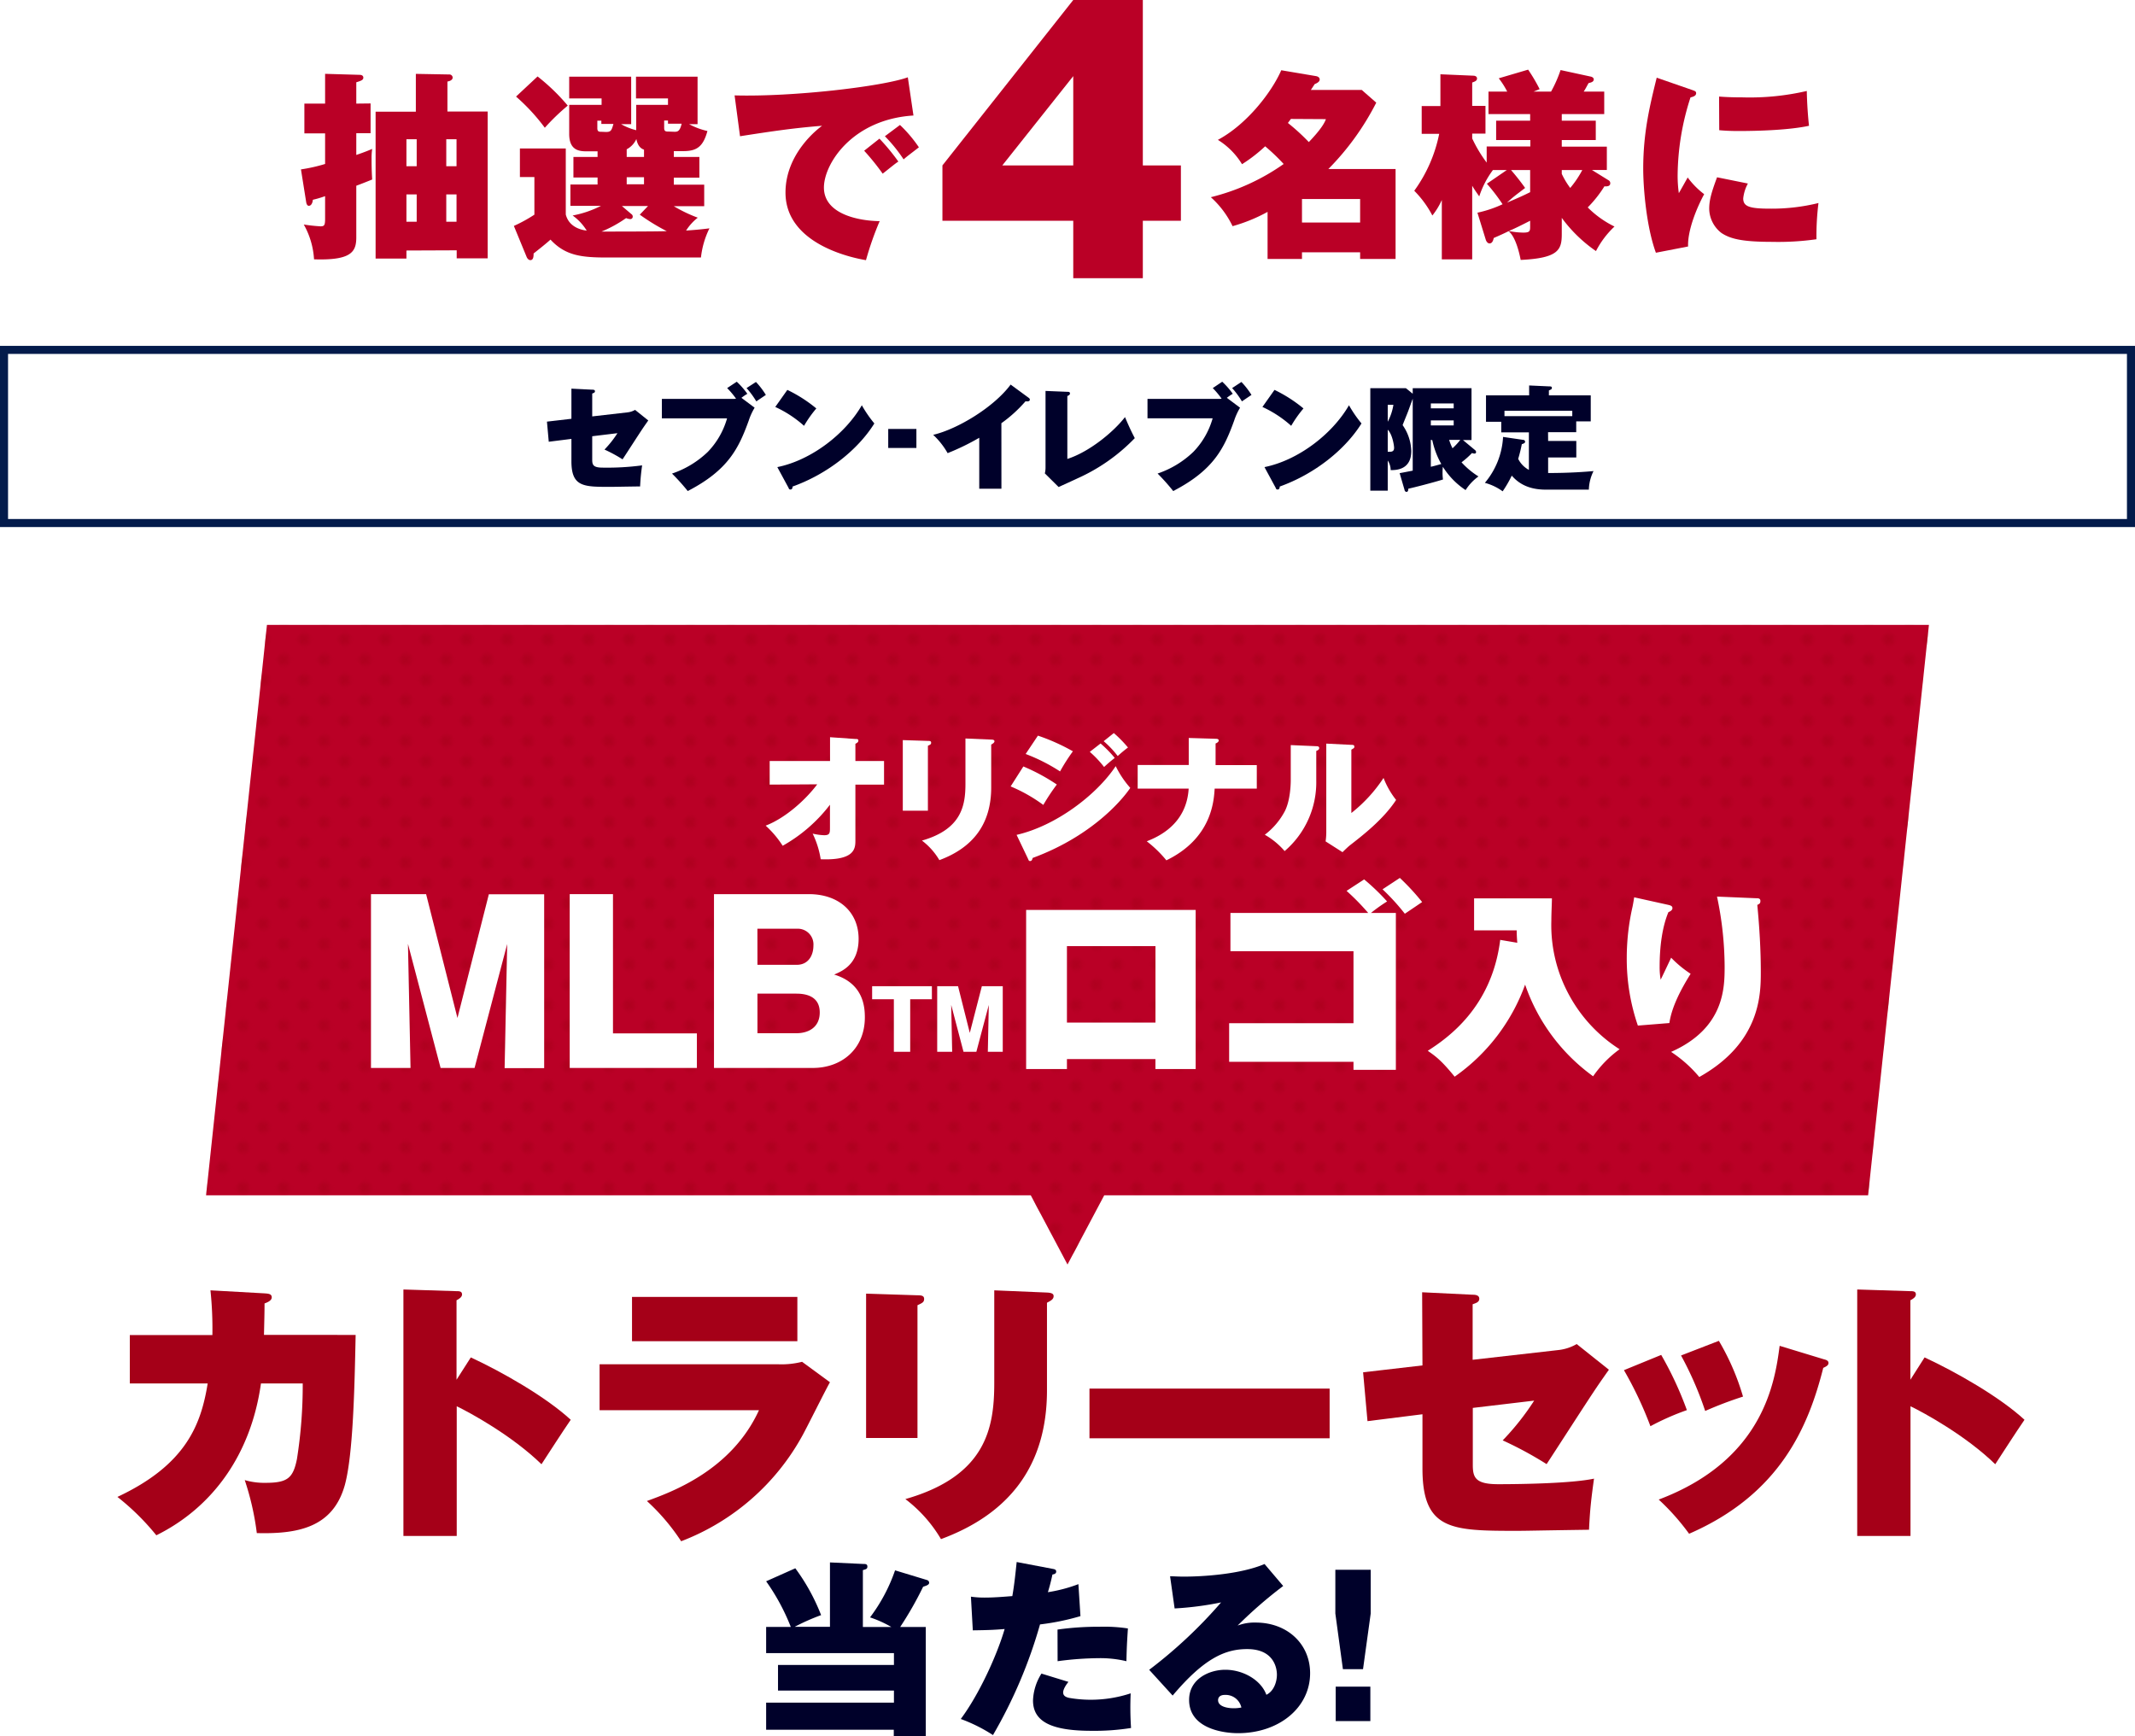 <svg xmlns="http://www.w3.org/2000/svg" xmlns:xlink="http://www.w3.org/1999/xlink" viewBox="0 0 530.56 431.49"><defs><style>.cls-1,.cls-9{fill:none;}.cls-2{fill:#a50018;}.cls-3{isolation:isolate;}.cls-4{fill:#ba0026;}.cls-5{mix-blend-mode:multiply;opacity:0.5;}.cls-6{fill:url(#Unnamed_Pattern_2);}.cls-7{fill:#00012a;}.cls-8{fill:#fff;}.cls-9{stroke:#031b4b;stroke-width:2px;}</style><pattern id="Unnamed_Pattern_2" data-name="Unnamed Pattern 2" width="6.82" height="6.82" patternTransform="translate(60.52 -12.75) rotate(-45) scale(1.02)" patternUnits="userSpaceOnUse" viewBox="0 0 6.82 6.82"><rect class="cls-1" width="6.82" height="6.82"/><circle class="cls-2" cx="3.41" cy="3.41" r="1.35"/></pattern></defs><g class="cls-3"><g id="レイヤー_2" data-name="レイヤー 2"><g id="text"><polygon class="cls-4" points="479.35 155.3 66.34 155.3 51.21 297.07 256.15 297.07 265.28 314.27 274.41 297.07 464.23 297.07 479.35 155.3"/><g class="cls-5"><polygon class="cls-6" points="479.35 155.3 66.34 155.3 51.21 297.07 256.15 297.07 265.28 314.27 274.41 297.07 464.23 297.07 479.35 155.3"/></g><path class="cls-7" d="M142,96.59l5.17.26c.25,0,.68,0,.68.39s-.43.45-.68.57v5.68l8.73-1a4.82,4.82,0,0,0,1.92-.62l3.28,2.63c-.2.28-1.07,1.52-1.24,1.78-.85,1.24-4.41,6.78-5.15,7.88a36.51,36.51,0,0,0-4.49-2.43,25.61,25.61,0,0,0,3.22-4.07l-6.27.76v5.8c0,1.3.22,2,2.6,2a65.54,65.54,0,0,0,9.8-.56c-.28,2.06-.39,3.13-.5,5.23-5.71.08-6.33.11-7.44.11C145,121,142,121,142,114.62v-5.54l-5.63.71-.45-5,6.08-.71Z"/><path class="cls-7" d="M183.09,94.87a19.6,19.6,0,0,1,2.63,3,13,13,0,0,0-1.47,1l3.28,2.46a15.18,15.18,0,0,0-1.47,3.22c-2.49,6.84-5.06,12.27-15.15,17.49A51.44,51.44,0,0,0,167,117.7a23.82,23.82,0,0,0,8.9-5.4,19.77,19.77,0,0,0,4.78-8.33h-16.2V99.14h17.55a3.92,3.92,0,0,0,.88-.06,20.78,20.78,0,0,0-2.21-2.63Zm4.77.06a19.28,19.28,0,0,1,2.46,3.22c-.5.34-1.8,1.21-2.37,1.61a21.14,21.14,0,0,0-2.43-3.31Z"/><path class="cls-7" d="M195.66,96.9a35.12,35.12,0,0,1,7.2,4.61,29.72,29.72,0,0,0-3.05,4.32,28.41,28.41,0,0,0-7.15-4.69Zm-2.49,19.19c8.36-1.69,16.84-8.17,21-15.37a30.65,30.65,0,0,0,3.11,4.52c-4.07,6.53-11.65,12.58-20.32,15.68,0,.31-.09.74-.51.74s-.4-.23-.51-.45Z"/><path class="cls-7" d="M227.73,111.34h-7V106.6h7Z"/><path class="cls-7" d="M248.86,121.46h-5.51V108.8a59.32,59.32,0,0,1-7.86,3.82,18.87,18.87,0,0,0-3.59-4.55c6.08-1.42,15.12-6.9,19.25-12.49l4.46,3.27c.23.17.31.29.31.46,0,.5-.62.48-1.07.42a34.1,34.1,0,0,1-6,5.45Z"/><path class="cls-7" d="M265.24,97.38c.28,0,.65,0,.65.4s-.42.54-.65.65v15.63c5.49-1.76,11.5-6.73,14.33-10.4.57,1.35,1.3,3.08,2.43,5.23a45.6,45.6,0,0,1-14.24,10c-.77.37-4,1.84-4.69,2.15l-3.42-3.39a6.07,6.07,0,0,0,.17-1.53V97.16Z"/><path class="cls-7" d="M303.73,94.87a19.5,19.5,0,0,1,2.62,3,13,13,0,0,0-1.47,1l3.28,2.46a15.77,15.77,0,0,0-1.47,3.22c-2.48,6.84-5.06,12.27-15.14,17.49a51.7,51.7,0,0,0-3.88-4.35,23.82,23.82,0,0,0,8.9-5.4,19.67,19.67,0,0,0,4.78-8.33H285.16V99.14h17.55a3.87,3.87,0,0,0,.87-.06,22.16,22.16,0,0,0-2.2-2.63Zm4.77.06A19.84,19.84,0,0,1,311,98.15c-.51.34-1.81,1.21-2.37,1.61a20.36,20.36,0,0,0-2.44-3.31Z"/><path class="cls-7" d="M316.72,96.9a35.12,35.12,0,0,1,7.2,4.61,29.72,29.72,0,0,0-3.05,4.32,28.41,28.41,0,0,0-7.15-4.69Zm-2.49,19.19c8.36-1.69,16.84-8.17,21-15.37a30.65,30.65,0,0,0,3.11,4.52c-4.07,6.53-11.65,12.58-20.32,15.68,0,.31-.09.74-.51.74s-.4-.23-.51-.45Z"/><path class="cls-7" d="M366.61,111.91a.6.6,0,0,1,.2.48c0,.23-.17.34-.42.34a1.76,1.76,0,0,1-.59-.14,20.94,20.94,0,0,1-2.6,2.31,19.83,19.83,0,0,0,4.21,3.51,12.31,12.31,0,0,0-3.2,3.39,19.11,19.11,0,0,1-5.65-5.79,11,11,0,0,0-.08,1.44,12.23,12.23,0,0,0,.11,1.72c-2.43.76-7.26,2-8.62,2.29,0,.4-.08.79-.45.79a.53.53,0,0,1-.48-.48l-1.22-4.18c.37-.06.65-.11,3.25-.62V99.11c-.17.42-.93,2.54-1.1,3-.08.26-1.21,3-1.41,3.54a11.82,11.82,0,0,1,2.15,6.44c0,4.75-3.88,4.75-5.12,4.75a4.3,4.3,0,0,0-.73-2.38v7.49h-4.33V96.48h8.85l1.69,1.38V96.48h14.61v12.89h-2.12Zm-21.75-11.3v4.21a13.36,13.36,0,0,0,1.41-4.21Zm0,11.67c.22,0,.36,0,.53,0,.91,0,1.05-.48,1.05-1s-.4-3.3-1.58-4.49Zm10.71-10.8h5.68v-1.21h-5.68Zm5.68,3h-5.68v1.25h5.68Zm-5.68,4.84V116c.14,0,1.63-.4,2.6-.68a20.81,20.81,0,0,1-2.24-5.93Zm4.55,0a13,13,0,0,0,.84,2.09,15.76,15.76,0,0,0,1.93-2.09Z"/><path class="cls-7" d="M384.72,109.59h7v4.1h-7v3.87c5.54,0,9.3-.31,11.28-.48a11,11,0,0,0-1.16,4.61H384.1c-5,0-7.26-2.18-8.42-3.48a28.9,28.9,0,0,1-2.26,3.9A13.44,13.44,0,0,0,369,120a19.26,19.26,0,0,0,4.52-11.41l5,.73a.49.49,0,0,1,.48.45c0,.31-.28.46-.82.62a36.77,36.77,0,0,1-.9,3.65,6.24,6.24,0,0,0,2.66,2.74v-9.32h-6.87v-2.63h-3.79V98.26H380V95.8l5,.23c.31,0,.65,0,.65.36s-.2.4-.74.65v1.22h10.4v6.47H391.7v2.69h-7Zm6-6.16V102.1H373.87v1.33Z"/><path class="cls-8" d="M117.93,265.42h-8.44l-8.11-30.84.64,30.84H92.19v-43.2h13.7L113.68,253l7.8-30.74h13.75v43.2H125.4l.64-30.84Z"/><path class="cls-8" d="M141.58,265.42v-43.2h10.75v34.61h20.85v8.59Z"/><path class="cls-8" d="M177.43,265.42v-43.2H201c7.47,0,12.37,4.46,12.37,11.12,0,6.4-4.2,8.06-6.08,8.87,7.31,2.2,7.63,8.11,7.63,10.64,0,7.79-5.69,12.57-12.95,12.57Zm10.8-25.63H198c2.85,0,4.14-2.31,4.14-4.78a3.9,3.9,0,0,0-4.14-4.19h-9.78Zm0,17h9.67c3,0,5.81-1.45,5.81-5.16,0-3.93-3.23-4.68-5.81-4.68h-9.67Z"/><path class="cls-8" d="M226.19,261.41h-4.06V248.34h-5.4V245.1h14.85v3.24h-5.39Z"/><path class="cls-8" d="M242.63,261.41h-3.19l-3.06-11.65.24,11.65H232.9V245.1h5.18L241,256.71,244,245.1h5.19v16.31h-3.71l.24-11.65Z"/><path class="cls-8" d="M265.14,263.22v2.47H255V226.14h42.13v39.55h-10v-2.47Zm22-9.08v-19h-22v19Z"/><path class="cls-8" d="M339,218.56a55.09,55.09,0,0,1,5.7,5.48,39.72,39.72,0,0,0-4,2.85h6.18v39H336.35v-2h-30.9V254.3h30.9V236.4H305.77v-9.51H340a58,58,0,0,0-5.37-5.48Zm8.87-.37a57.91,57.91,0,0,1,5.54,6c-.33.22-2.85,1.94-4.3,2.9a54.68,54.68,0,0,0-5.54-6.07Z"/><path class="cls-8" d="M377.05,234.31c-.09-1.25-.14-2.08-.14-3.09H366.32v-7.94h19.34c0,1.21-.14,3.54-.14,5.52A36.25,36.25,0,0,0,390,247.42a36.68,36.68,0,0,0,12.48,13.35,27.84,27.84,0,0,0-6.58,6.72A46.85,46.85,0,0,1,379,244.71a47.68,47.68,0,0,1-17.51,22.88c-3.2-3.92-4.6-5-6.68-6.43,4.89-3.15,15.92-10.74,18-27.57Z"/><path class="cls-8" d="M414.54,224.88c.63.15,1.07.29,1.07.82s-.58.83-1,1c-1.5,3.58-2.18,8.37-2.18,13.54a18.48,18.48,0,0,0,.25,3.24c.29-.53,1.74-3.62,2.61-5.46a27.78,27.78,0,0,0,4.84,4c-2.42,3.87-4.7,8.23-5.28,12.24l-7.83.63a51,51,0,0,1-2.76-17.07,57.12,57.12,0,0,1,1.45-12.53c.24-1.26.29-1.6.39-2.28Zm21.87-1.64c.48,0,1.06,0,1.06.67s-.29.73-.77,1c.53,5.51.87,11.08.87,16.59s0,17.61-15.29,26.17a31.87,31.87,0,0,0-7-6.24c13.3-5.9,13.3-16,13.3-21.28a85.22,85.22,0,0,0-1.89-17.32Z"/><path class="cls-8" d="M191.27,195v-5.87h15v-5.91l6.3.44c.44,0,.74,0,.74.4s-.33.57-.74.8v4.27h7.12V195h-7.12v13.89c0,2-.16,5-8.62,4.66a22.54,22.54,0,0,0-2-6.37,14.54,14.54,0,0,0,2.85.4c1.45,0,1.45-.57,1.45-2V200a38.37,38.37,0,0,1-11.75,10.2,24.65,24.65,0,0,0-4.23-5c5-1.92,10-6.51,12.82-10.27Z"/><path class="cls-8" d="M230.59,184.14c.43,0,.8,0,.8.44s-.2.47-.8.77v16.14h-6.24V183.94Zm15.73-.33c.54,0,.81.13.81.43s-.37.57-.81.81v10.64c0,9.19-4.59,15-12.88,18.08a16.68,16.68,0,0,0-4.33-4.86c9.87-2.82,10.81-8.73,10.81-14.13V183.54Z"/><path class="cls-8" d="M254.31,190.49a48,48,0,0,1,8.32,4.49,50.1,50.1,0,0,0-3.36,5.07,39,39,0,0,0-8.12-4.6Zm-1.68,17c9.7-2.21,19.86-9.89,24.63-17.08a23.94,23.94,0,0,0,3.62,5.41c-2.62,3.86-10.4,12.31-24.26,17.41-.06.27-.2.77-.6.77s-.37-.2-.57-.6Zm5.3-24.66a50,50,0,0,1,8.69,3.89,48.07,48.07,0,0,0-3.19,5,44.51,44.51,0,0,0-8.55-4.33Zm15.57,1.95a29.5,29.5,0,0,1,3.52,3.59c-1.2.94-1.61,1.31-2.65,2.25a26.34,26.34,0,0,0-3.55-3.76Zm3.29-2.59a30.79,30.79,0,0,1,3.52,3.59,32.22,32.22,0,0,0-2.55,2.12,23.81,23.81,0,0,0-3.49-3.69Z"/><path class="cls-8" d="M295.41,183.41l6.67.2c.41,0,.78.06.78.43s-.51.64-.78.74v5.37h10.24V196H301.85c-.2,3.12-.74,12.35-12,17.82a29.45,29.45,0,0,0-4.87-4.73c2.49-1,9.87-4,10.41-13.09H282.72v-5.87h12.69Z"/><path class="cls-8" d="M327,185.45c.5,0,.83.07.83.47s-.37.57-.73.71v7.45a22.47,22.47,0,0,1-7.86,17.44,18.73,18.73,0,0,0-4.93-4.06,17.78,17.78,0,0,0,5-5.9c1.38-2.75,1.45-6.81,1.45-7.72v-8.66Zm8.82-.33c.37,0,.74,0,.74.43s-.14.37-.74.77v15.74a36.7,36.7,0,0,0,8-8.72,20.78,20.78,0,0,0,3.12,5.47c-3.19,4.9-8.56,9-11.51,11.3-.5.41-1.11,1-1.81,1.68l-4.2-2.68a16.26,16.26,0,0,0,.17-2.12V184.81Z"/><path class="cls-2" d="M65.74,321.44c1,.07,1.79.14,1.79,1s-1.24,1.3-1.79,1.51c0,2.33-.07,4.66-.14,7.82H88.38c-.27,13.1-.62,29.64-2.67,37.25-2.89,10.43-11.32,12.28-21.89,12a68.09,68.09,0,0,0-3-13.17,17.21,17.21,0,0,0,5.15.68c5.48,0,6.86-1.16,7.82-5.9a117.57,117.57,0,0,0,1.44-18.8H64.85c-2.47,17.64-12,30.81-26,37.74a60.61,60.61,0,0,0-9.67-9.54c17.08-8,20.78-18,22.43-28.2H32.26V331.8H52.78a92.29,92.29,0,0,0-.48-11.11Z"/><path class="cls-2" d="M117,337.36c7.82,3.63,18.66,9.81,24.83,15.5-1.85,2.68-5.62,8.51-7.27,11.05-7.34-7.14-17.77-12.83-21.06-14.41v32.24H100.25V320.48l13,.41c.89,0,1.57,0,1.57.83,0,.68-.82,1.16-1.37,1.44v19.75Z"/><path class="cls-2" d="M193.55,339.07a20.56,20.56,0,0,0,5.77-.62l6.93,5.08c-1.17,2.06-5.77,11.32-6.8,13.17a57.94,57.94,0,0,1-30.18,26.35,52.08,52.08,0,0,0-8.51-10c6.18-2.26,21-7.61,27.85-22.57H149V339.07Zm4.6-16.74v11H157.06v-11Z"/><path class="cls-2" d="M228,321.92c.9,0,1.65.07,1.65.89s-.41,1-1.65,1.58v33H215.23V321.51Zm32.18-.68c1.1.06,1.65.27,1.65.89,0,.82-.76,1.16-1.65,1.64v21.75c0,18.8-9.4,30.74-26.34,37a34.45,34.45,0,0,0-8.85-9.95c20.17-5.76,22.09-17.84,22.09-28.88v-23Z"/><path class="cls-2" d="M330.42,345.11v12.35H270.74V345.11Z"/><path class="cls-2" d="M353.41,321.17l12.55.61c.62,0,1.65.07,1.65,1s-1,1.1-1.65,1.38v13.79l21.2-2.41a11.55,11.55,0,0,0,4.66-1.5l8,6.38c-.48.68-2.61,3.7-3,4.32-2.06,3-10.7,16.46-12.48,19.14a91.68,91.68,0,0,0-10.91-5.9,64.33,64.33,0,0,0,7.82-9.88L366,349.91V364c0,3.15.55,4.87,6.31,4.87,6,0,18.32-.21,23.81-1.38-.69,5-1,7.62-1.24,12.7-13.86.2-15.36.27-18,.27-16.19,0-23.39-.14-23.39-15.5V351.49l-13.66,1.71-1.09-12.14,14.75-1.71Z"/><path class="cls-2" d="M412.82,336.74a86.64,86.64,0,0,1,6.38,13.72,63.42,63.42,0,0,0-9.06,4,93,93,0,0,0-6.58-13.93Zm40.47,1.1c.55.13,1.1.34,1.1.89s-.41.82-1.3,1.23c-3.71,14.69-10.77,31.42-33.34,41.23a56.89,56.89,0,0,0-7.55-8.5c26-9.81,28.88-29.16,30.05-38.21Zm-26.14-4.6a60.48,60.48,0,0,1,6,13.86,95.08,95.08,0,0,0-9.4,3.57,84,84,0,0,0-6-13.79Z"/><path class="cls-2" d="M478.27,337.36c7.82,3.63,18.66,9.81,24.83,15.5-1.85,2.68-5.62,8.51-7.27,11.05-7.34-7.14-17.77-12.83-21.06-14.41v32.24H461.53V320.48l13,.41c.89,0,1.58,0,1.58.83,0,.68-.82,1.16-1.37,1.44v19.75Z"/><path class="cls-7" d="M206.25,404.31v-16l8.18.38c.61,0,1.12,0,1.12.65s-.42.66-1.12.89v14.12h7.06a28.33,28.33,0,0,0-5.28-2.38,42.1,42.1,0,0,0,6.22-11.69l8,2.43a.7.7,0,0,1,.47.65c0,.56-.79.75-1.5,1a86.63,86.63,0,0,1-5.7,10h6.36v27.18h-7.95v-1.64H190.39v-6.74h31.76v-3H193.34v-6.36h28.81v-2.95H190.39v-6.5h6.13A52.78,52.78,0,0,0,190.39,393l7.25-3.23a49.89,49.89,0,0,1,6.41,11.64,52.07,52.07,0,0,0-6.55,2.9Z"/><path class="cls-7" d="M261.58,389.91c.52.09.89.19.89.7s-.56.66-.93.7c-.33,1.55-.66,2.86-1.13,4.4a37.25,37.25,0,0,0,7.58-2l.51,7.95a60,60,0,0,1-10.05,2.06,119,119,0,0,1-11.69,27.5,40,40,0,0,0-8-4c4.44-5.94,8.93-15.62,10.9-22.36-2.2.19-3.84.28-7.91.33l-.47-8.37a22.82,22.82,0,0,0,3.42.23c2.52,0,5-.23,6.87-.37.52-2.95.8-5.85,1.08-8.47ZM265.51,418c-1.31,1.63-1.31,2.48-1.31,2.62,0,.84.66,1.17,1.45,1.35a31.3,31.3,0,0,0,5.33.47,31.66,31.66,0,0,0,10-1.59,77.93,77.93,0,0,0,.09,8.61,57.51,57.51,0,0,1-9.82.7c-9.54,0-14.54-2.06-14.54-7.53a13.31,13.31,0,0,1,2.1-6.69Zm-2.71-13a72.16,72.16,0,0,1,10.43-.7,39.18,39.18,0,0,1,7.06.42c-.23,3.69-.28,4.44-.37,8.14a27.86,27.86,0,0,0-7-.75,79.58,79.58,0,0,0-10.1.75Z"/><path class="cls-7" d="M318.88,394.17A110,110,0,0,0,307.56,404a11.81,11.81,0,0,1,4.49-.74c7.91,0,13.52,5.37,13.52,12.58,0,8.55-7.72,14.91-17.91,14.91-3.7,0-12.16-1.16-12.16-8.27,0-5.19,4.95-7.49,9-7.49,4.45,0,8.89,2.58,10.2,6.22,1.92-.93,2.62-3.32,2.62-5,0-1.26-.47-6.36-7.39-6.36-5.43,0-10.67,2.24-18.52,11.55L285.58,415a116.85,116.85,0,0,0,17.87-16.75,78.28,78.28,0,0,1-11.55,1.5l-1.13-8c.89,0,1.87.09,3.42.09,4.67,0,14-.56,20.06-3.13Zm-14.5,27.07c-1.49,0-1.68.89-1.68,1.31,0,1.64,2.48,2,3.79,2a9.16,9.16,0,0,0,2-.18A4,4,0,0,0,304.38,421.24Z"/><path class="cls-7" d="M340.63,390.14V401l-1.91,13.84h-5L331.84,401V390.14Zm-8.7,29.05h8.61v8.55h-8.61Z"/><path class="cls-4" d="M92.09,25.71v7.4H88.54v5.4c2.2-.75,3-1.1,3.95-1.5a14.81,14.81,0,0,0-.15,2.4c0,1.2,0,2.75.15,5.2-.45.2-3.1,1.25-3.95,1.55V59c0,3.6-1.25,5.75-10.5,5.45a20,20,0,0,0-2.55-8.65,41.35,41.35,0,0,0,4.15.45c1,0,1.15-.3,1.15-2v-5.5a26.35,26.35,0,0,1-3.05.9c0,.4-.25,1.5-1,1.5-.3,0-.55-.3-.65-.9l-1.3-8.15a40.38,40.38,0,0,0,6-1.35v-7.6H75.64v-7.4h5.15v-7.4l8.6.25c.4,0,.9.15.9.7s-.45.75-1.75,1.15v5.3ZM101,62.26v2H93.34V27.76h10v-9.4l8.3.15a.81.81,0,0,1,.85.75c0,.7-.9.95-1.3,1v7.45h10v36.5h-7.7v-2Zm2.55-20.95v-6.7H101v6.7Zm0,13.8v-6.8H101v6.8Zm9.9-13.8v-6.7h-2.55v6.7Zm0,13.8v-6.8h-2.55v6.8Z"/><path class="cls-4" d="M151,64c-6.4,0-10.45-.4-14.2-4.45-.8.75-2.8,2.35-4.2,3.45,0,.6,0,1.65-.8,1.65-.45,0-.8-.45-.95-.85l-3.15-7.65a36.62,36.62,0,0,0,5.1-2.8V44h-3.6v-7.1h11.4V53.31c.8,3.15,3.85,3.85,5.2,4a12.89,12.89,0,0,0-3.5-3.75,26.13,26.13,0,0,0,7.05-2.4h-7.6V45.86h6.75V44.11h-6V39h6V37.61h-2.7c-1.8,0-4.35-.2-4.35-4.3V26.06h8.05v-1.6h-8.05v-5.4h15.4v11.8h-2.5a14.72,14.72,0,0,0,3.75,1.5v-6.3H166v-1.6h-7.95v-5.4h15.3v11.8h-2.1a17.46,17.46,0,0,0,4.55,1.7c-1.05,3.85-2.6,5-6,5h-2.35V39h6.35v5.15h-6.35v1.75H175v5.35h-7.55a35.81,35.81,0,0,0,5.95,2.85,12.72,12.72,0,0,0-2.9,3.2c2.9-.2,4.25-.35,5.8-.55A21.79,21.79,0,0,0,174.19,64ZM133.59,19a50,50,0,0,1,7.5,7.25,53.77,53.77,0,0,0-5.7,5.5A48.94,48.94,0,0,0,128.24,24Zm17,13.8c1.25,0,1.4-.4,1.85-2h-3v-.8h-1v1.85c0,.9.45.9,1,.9Zm10.45,18.4h-6.5l2.35,2a.72.72,0,0,1,.35.65.59.59,0,0,1-.65.6,3,3,0,0,1-1-.25,30.92,30.92,0,0,1-6.1,3.35c2.7,0,13.45,0,16.2-.1a52,52,0,0,1-6.7-4.1Zm-1-14c-.5-.2-1.5-.6-1.9-2.65a5.37,5.37,0,0,1-2.4,2.55V39h4.3Zm0,6.85h-4.3v1.75h4.3Zm7.55-11.3c.75,0,1.35-.05,1.8-2H166v-.8h-.95v1.85c0,.9.45.9,1.2.9Z"/><path class="cls-4" d="M227,28.71c-15.2.95-22.25,12-22.25,17.9,0,6.7,8.85,8.3,13.85,8.35a78.15,78.15,0,0,0-3.4,9.7c-2.35-.4-20-3.55-20-16.8,0-9.85,8.25-16,9.1-16.6-6.85.55-11.75,1.25-20.4,2.6l-1.35-10.15c14.7.4,36.9-2.25,43.05-4.5Zm-8.45,5.75a51.76,51.76,0,0,1,4.7,5.7c-.7.4-2.6,2-3.9,3a60.2,60.2,0,0,0-4.6-5.7Zm5.1-3.4a33.37,33.37,0,0,1,4.7,5.55c-2.3,1.8-2.65,2-3.8,3a37.81,37.81,0,0,0-4.65-5.75Z"/><path class="cls-4" d="M266.71,0H284V41.11h9.46V54.87H284V69.14H266.71V54.87H234.2V41.11Zm0,41.11V18.92L249.08,41.11Z"/><path class="cls-4" d="M315,52.66a40.66,40.66,0,0,1-8.7,3.55,23.16,23.16,0,0,0-5.4-7.2A53.73,53.73,0,0,0,319,40.76a49.34,49.34,0,0,0-4.6-4.4,38.3,38.3,0,0,1-5.75,4.45,18.27,18.27,0,0,0-6-6.05c7.3-3.9,13.45-12,15.75-17.3L327,18.91c.6.1.95.4.95.85s-.4.8-1.25,1.15c-.25.4-.75,1.15-.95,1.45h12.66l3.6,3.15A65.84,65.84,0,0,1,330.11,42h16.7V64.36H338V62.71H323.55v1.65H315Zm5.8-23.1c-.2.25-.25.35-.75,1a51.76,51.76,0,0,1,5.2,4.75c3.16-3.3,3.91-4.8,4.25-5.7ZM338,55.31V49.46H323.55v5.85Z"/><path class="cls-4" d="M367.15,52.86a28.85,28.85,0,0,0,6.25-2.1,46.7,46.7,0,0,0-3.9-5.1l4.95-3.4H371a22.77,22.77,0,0,0-3.4,6.55c-.8-1.15-1.2-1.7-1.75-2.65v18.3h-7.55V49.71a18,18,0,0,1-2.35,3.85,25.33,25.33,0,0,0-4.5-6.15,36.18,36.18,0,0,0,6.2-14.15h-4.35v-6.9h4.65v-7.9l8.15.35c.4,0,.95.15.95.7s-.5.75-1.2,1v5.8h3.3v6.9h-3.3v1.2a33.73,33.73,0,0,0,3.6,6v-4h10.85V34.81H371.8V30h8.45V28.36H369.9v-5.6h4.65a20.2,20.2,0,0,0-2.1-3.3l7.3-2.15a42.1,42.1,0,0,1,2.86,4.85l-1.5.6h4.34a31.64,31.64,0,0,0,2.36-5.35l7.6,1.65c.35.1.65.35.65.65,0,.65-.7.8-1.3.95-.55,1-.8,1.5-1.2,2.1h5.1v5.6H388.11V30h8.45v4.8h-8.45v1.65h11.2v5.8h-3.7l4.2,2.6a.81.81,0,0,1,.35.7c0,.8-.9.8-1.45.75a29.68,29.68,0,0,1-4.15,5.25,24.65,24.65,0,0,0,6.65,4.75,22.51,22.51,0,0,0-4.6,6.1,35.33,35.33,0,0,1-8.5-8.25v4c0,3.9-.75,6-10.21,6.45-.2-1-1.1-5.6-3-7.15-.9.45-1.75.85-3.7,1.7-.1.45-.3,1.35-1.05,1.35-.5,0-.85-.6-.95-1Zm8.35-10.6c.65.75,2.05,2.4,3.5,4.45-2.4,1.85-2.7,2-4.5,3.65,2.1-.9,3.55-1.5,5.75-2.6v-5.5Zm4.75,12.6c-1.95,1-3.95,2-5.3,2.55a19,19,0,0,0,3.6.4c1.65,0,1.7-.4,1.7-1.55Zm7.86-11.65a19.68,19.68,0,0,0,2.1,3.5,25.12,25.12,0,0,0,3-4.45h-5.1Z"/><path class="cls-4" d="M420.5,22.36c.7.25,1,.35,1,.8,0,.7-.8.9-1.4,1.05a64,64,0,0,0-3.2,19.5,31.43,31.43,0,0,0,.3,4.3c.35-.6,1.9-3.35,2.2-3.9a20.26,20.26,0,0,0,4.1,4.15c-1.65,3-4.15,8.8-4,13l-8,1.55c-2.35-6.4-3.15-16.05-3.15-20.9,0-9,1.65-15.7,3.35-22.6Zm13.86,23.25a9.91,9.91,0,0,0-1.16,3.7c0,2,1.5,2.55,6.7,2.55a48.63,48.63,0,0,0,12-1.4,66.65,66.65,0,0,0-.5,9,67.69,67.69,0,0,1-11,.65c-7.5,0-10.4-.75-12.6-2.2a7.73,7.73,0,0,1-3.05-6c0-2.1.5-3.95,1.95-7.85ZM427.2,24c1.35.1,3.05.2,5.85.2A62.86,62.86,0,0,0,449,22.61c.05,3.05.3,6.45.55,8.65-4.8,1.05-12.36,1.3-17.46,1.3-.9,0-2.65,0-4.85-.2Z"/><rect class="cls-9" x="1" y="86.96" width="528.56" height="43.03"/></g></g></g></svg>
